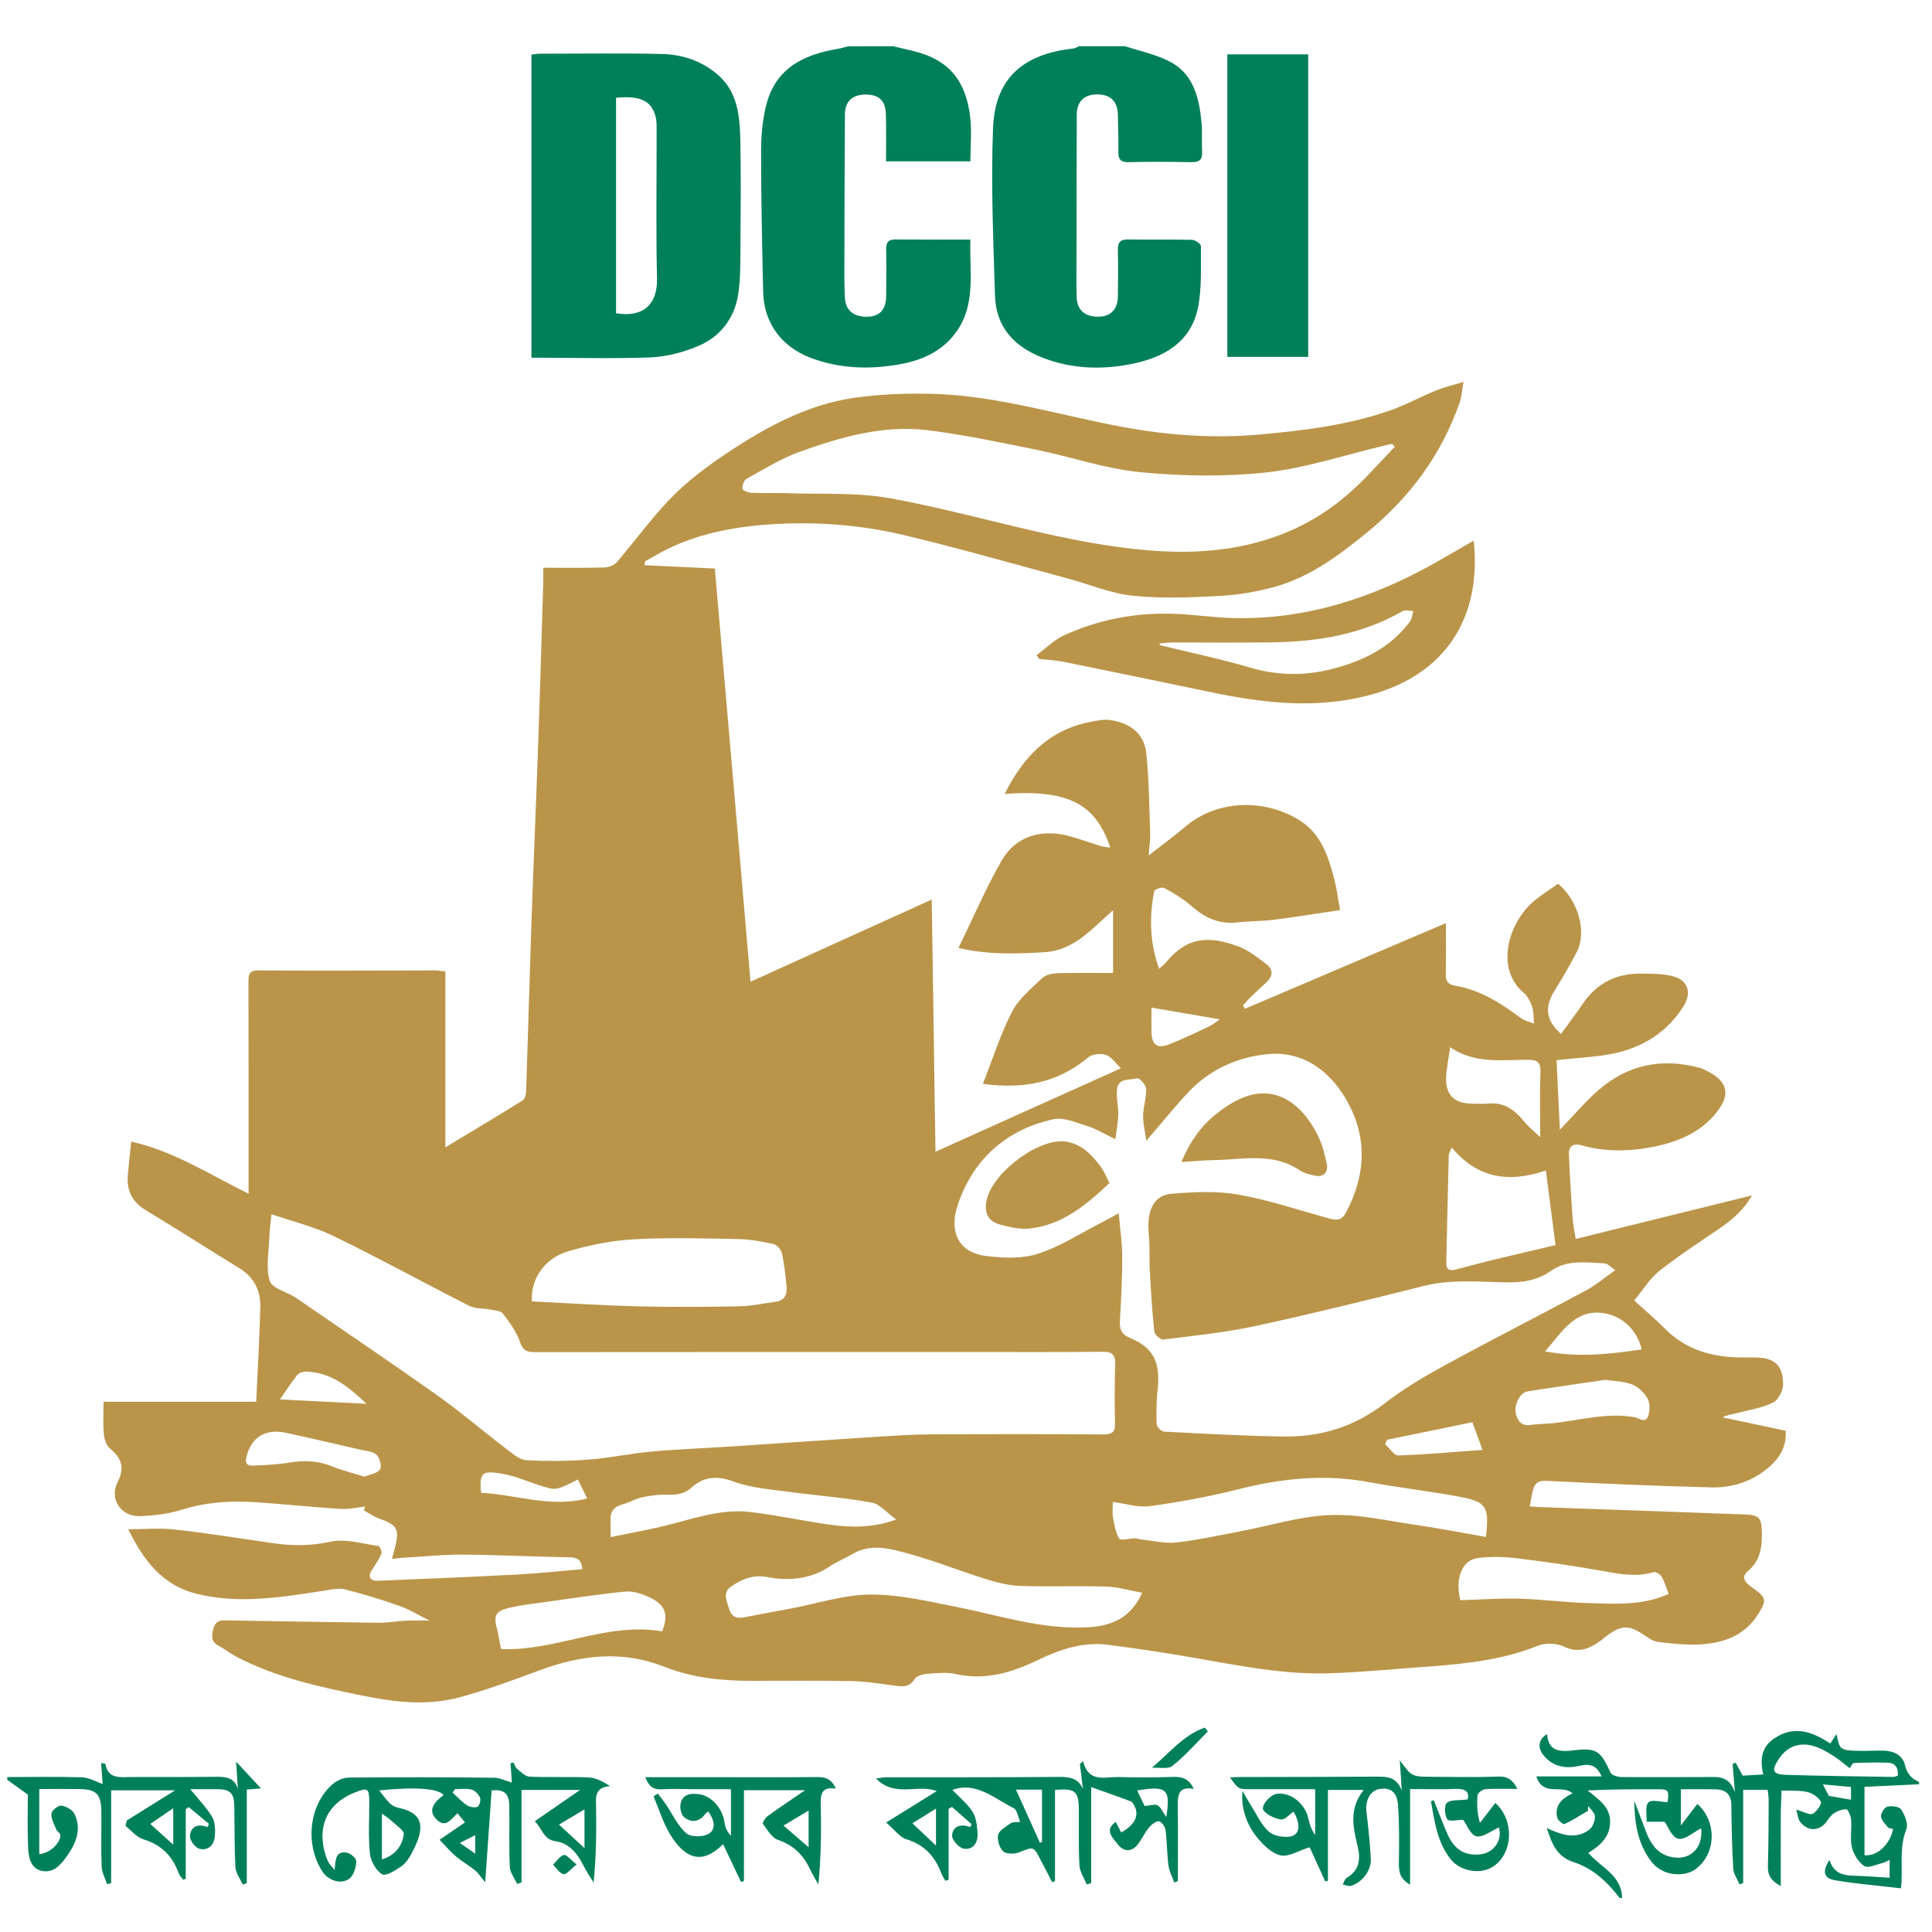 <?xml version="1.0" encoding="utf-8"?>
<!-- Generator: Adobe Illustrator 28.0.0, SVG Export Plug-In . SVG Version: 6.00 Build 0)  -->
<svg version="1.1" id="Layer_1" xmlns="http://www.w3.org/2000/svg" xmlns:xlink="http://www.w3.org/1999/xlink" x="0px" y="0px"
	 viewBox="0 0 150 150" style="enable-background:new 0 0 150 150;" xml:space="preserve">
<style type="text/css">
	.st0{fill-rule:evenodd;clip-rule:evenodd;fill:#008059;}
	.st1{fill-rule:evenodd;clip-rule:evenodd;fill:#BA9549;}
</style>
<g>
	<path class="st0" d="M149,138.53c-1.39,0.07-2.78,0.13-4.24,0.2c0,1.78,0,3.55,0,5.31c0.97,0.09,1.96-0.79,2.22-2.04
		c-0.13-0.04-0.32-0.03-0.39-0.12c-0.22-0.26-0.52-0.55-0.55-0.85c-0.02-0.25,0.27-0.71,0.49-0.76c0.34-0.08,0.93-0.01,1.08,0.22
		c0.28,0.43,0.56,1.12,0.4,1.52c-0.59,1.49-0.25,3.02-0.41,4.51c-0.01,0.09-0.04,0.18-0.02,0.09c-1.73-0.21-3.44-0.34-5.12-0.63
		c-0.89-0.16-0.99-0.69-0.42-1.58c0.39,1.31,1.44,1.21,2.44,1.25c0.73,0.03,1.47,0.09,2.23,0.14c0-0.34,0-0.83,0-1.39
		c-0.2,0.09-0.38,0.21-0.57,0.25c-0.47,0.11-1.1,0.42-1.4,0.23c-0.45-0.3-0.83-0.91-0.96-1.45c-0.16-0.68,0-1.43-0.06-2.14
		c-0.02-0.3-0.25-0.82-0.38-0.82c-0.35,0-0.75,0.16-1.04,0.38c-0.31,0.24-0.48,0.67-0.79,0.9c-0.62,0.46-1.25,0.28-1.72-0.26
		c-0.2-0.24-0.22-0.64-0.33-0.99c0.59,0.17,1.04,0.44,1.28,0.32c0.31-0.16,0.72-0.78,0.63-0.94c-0.19-0.35-0.66-0.66-1.06-0.75
		c-0.64-0.14-1.33-0.09-1.99-0.11c-0.02,0.64-0.06,1.28-0.06,1.92c-0.01,1.8,0,3.59,0,5.49c-0.71-0.37-1.02-0.8-1-1.51
		c0.05-1.71,0.05-3.42,0.06-5.14c0-0.27-0.05-0.54-0.08-0.82c-0.67,0-1.24,0-1.9,0c0,2.45,0,4.84,0,7.24
		c-0.09,0.03-0.19,0.07-0.28,0.1c-0.17-0.41-0.47-0.8-0.49-1.22c-0.1-1.65-0.13-3.3-0.15-4.94c-0.01-0.89-0.49-1.21-1.29-1.22
		c-0.84-0.01-1.68,0-2.63,0c0,0.9,0,1.76,0,2.81c0.48-0.63,0.88-1.15,1.28-1.67c1.48,1.26,1.56,3.88-0.21,5.11
		c-0.74,0.51-2.44,0.6-3.4-0.69c-1.03-1.37-1.27-2.97-1.28-4.66c0.31,0.83,0.62,1.65,0.94,2.48c0.33,0.83,0.8,1.54,1.71,1.82
		c1.56,0.47,2.71-0.55,2.54-2.17c-0.59,0.29-1.26,0.92-1.78,0.81c-0.49-0.1-0.81-0.98-1.06-1.32c-0.52,0-0.96,0-1.4,0
		c0.03-0.52-0.13-1.22,0.14-1.5c0.24-0.25,0.96-0.03,1.5-0.02c0.1-1.01,0.1-1.01-1.1-1c-1.68,0-3.36,0-5.12,0.09
		c0.8,0.68,1.75,1.22,1.75,2.42c0,1.18-0.75,1.84-1.69,2.43c0.96,1.13,2.6,1.73,2.62,3.5c-0.06,0-0.13,0-0.19,0
		c-0.94-1.23-2.08-2.3-3.54-2.77c-1.34-0.43-1.71-1.41-2.12-2.66c1.18,0.55,2.28,0.91,3.32,0.11c0.26-0.2,0.43-0.67,0.42-1.02
		c0-0.27-0.33-0.53-0.52-0.8c-0.01,0.12-0.02,0.24-0.02,0.37c-0.6,0.35-1.19,0.74-1.83,1.03c-0.1,0.04-0.51-0.29-0.56-0.5
		c-0.22-0.95,0.37-1.49,1.19-1.89c-0.83-0.73-2.28,0.31-2.81-1.31c1.68,0,3.31,0,5.07,0c-0.5-1.15-1.25-0.91-1.92-0.78
		c-1.03,0.19-1.92-0.04-2.59-0.86c-0.51-0.61-0.37-1.29,0.28-1.64c0.07,1.05,0.63,1.43,1.9,1.27c1.92-0.23,2.22-0.04,3.02,1.71
		c0.09,0.21,0.55,0.34,0.84,0.35c2.22,0.02,4.43,0,6.65,0c0.83,0,1.72-0.14,2.17,1.19c-0.08-0.95-0.13-1.58-0.18-2.21
		c0.08-0.03,0.16-0.06,0.24-0.09c0.17,0.32,0.34,0.64,0.54,1c0.51-0.03,1.05-0.06,1.6-0.09c-0.31-1.33-0.05-2.18,0.84-2.79
		c1.53-1.04,2.94-0.56,4.36,0.39c0.16-0.25,0.32-0.49,0.48-0.73c0.12,0.39,0.14,0.87,0.38,1.06c0.27,0.22,0.75,0.21,1.14,0.23
		c0.72,0.03,1.44-0.03,2.15-0.01c0.78,0.02,1.47,0.35,1.65,1.12c0.16,0.68,0.51,1.05,1.09,1.31C149,138.41,149,138.47,149,138.53z
		 M143.61,137.28c-0.43-0.33-0.79-0.64-1.17-0.89c-0.39-0.25-0.79-0.5-1.22-0.68c-1.28-0.55-2.4-0.23-3.11,0.85
		c-0.6,0.91-0.49,1.21,0.58,1.24c2.77,0.08,5.54,0.12,8.31,0.16c0.11,0,0.22-0.06,0.35-0.1c0.05-0.65-0.24-1-0.83-1.01
		c-0.86-0.02-1.73-0.01-2.59,0.03C143.83,136.88,143.73,137.12,143.61,137.28z M143.71,138.74c-0.74-0.07-1.4-0.13-2.18-0.2
		c0.23,0.44,0.39,0.76,0.46,0.89c0.67,0.12,1.18,0.2,1.72,0.3C143.71,139.46,143.71,139.14,143.71,138.74z"/>
	<path class="st0" d="M101.57,4.22c0,7.86,0,15.63,0,23.49c-2.08,0-4.15,0-6.28,0c0-7.8,0-15.61,0-23.49
		C97.35,4.22,99.42,4.22,101.57,4.22z"/>
	<path class="st0" d="M113.94,139.71c0.14-0.45,0-0.85-0.89-0.82c-1.15,0.05-2.31,0.01-3.57,0.01c0,2.46,0,4.87,0,7.42
		c-0.82-0.45-0.88-1.03-0.87-1.72c0.02-1.49,0.04-2.98-0.07-4.47c-0.08-1.02-0.61-1.38-1.45-1.23c-0.7,0.12-1.1,0.88-1,1.74
		c0.14,1.23,0.28,2.46,0.34,3.7c0.04,0.91-0.71,1.85-1.56,2.08c-0.18,0.05-0.41-0.07-0.62-0.11c0.1-0.17,0.15-0.42,0.3-0.51
		c1.01-0.59,1.1-1.46,0.85-2.49c-0.35-1.44-0.68-2.9,0.48-4.34c-1.04,0-1.85,0-2.78,0c0,2.36,0,4.7,0,7.05
		c-0.07,0.02-0.14,0.03-0.21,0.05c-0.44-0.96-0.87-1.91-1.21-2.65c-0.85,0.26-1.62,0.77-2.25,0.63c-0.69-0.15-1.36-0.81-1.84-1.41
		c-0.87-1.06-1.26-2.42-1.12-3.59c0.31,0.53,0.48,0.85,0.68,1.16c0.42,0.67,0.76,1.44,1.33,1.97c0.36,0.34,1.08,0.48,1.61,0.42
		c0.83-0.09,0.94-0.92,0.34-1.95c-0.32,0.22-0.67,0.65-0.96,0.61c-0.48-0.06-1.05-0.32-1.36-0.69c-0.28-0.32,0.48-1.22,1.02-1.3
		c1.08-0.15,2.22,0.77,2.46,1.96c0.09,0.43,0.24,0.85,0.52,1.24c0-1.16,0-2.32,0-3.56c-1.72,0-3.4,0-5.08,0
		c-0.88,0-0.88,0-1.53-0.91c0.26-0.01,0.45-0.03,0.65-0.03c3.56-0.01,7.12-0.01,10.68-0.03c0.79,0,1.58-0.04,2,1.08
		c-0.05-0.87-0.09-1.51-0.15-2.35c0.93,1.27,0.93,1.27,2.49,1.28c1.72,0.01,3.44,0.05,5.15-0.02c0.74-0.03,1.13,0.26,1.49,0.96
		c-0.89,0-1.69-0.03-2.48,0.02c-0.22,0.02-0.59,0.28-0.61,0.46c-0.07,0.69-0.03,1.4,0.18,2.16c0.4-0.52,0.8-1.03,1.2-1.55
		c1.58,1.42,1.34,4.17-0.37,5.05c-0.99,0.51-2.41,0.19-3.11-0.69c-1.04-1.33-1.24-2.92-1.52-4.49c0.07-0.03,0.14-0.06,0.22-0.08
		c0.36,0.89,0.69,1.79,1.08,2.67c0.54,1.2,1.39,1.68,2.59,1.52c1.04-0.13,1.68-1.16,1.38-2.08c-0.58,0.26-1.23,0.79-1.74,0.69
		c-0.45-0.09-0.75-0.91-1.03-1.28c-0.43,0-1.1,0.16-1.23-0.04c-0.21-0.32-0.26-1.07-0.04-1.27
		C112.62,139.71,113.24,139.8,113.94,139.71z"/>
	<path class="st0" d="M89.43,137.25c1.36-1.14,2.46-2.55,4.11-3.12c0.08,0.1,0.16,0.19,0.24,0.29c-0.9,0.91-1.75,1.88-2.75,2.68
		C90.69,137.38,89.98,137.21,89.43,137.25z"/>
	<g>
		<path class="st0" d="M69.35,3.59c0.53,0.13,1.07,0.25,1.6,0.38c2.87,0.72,4.03,2.41,4.37,5.07c0.14,1.13,0.02,2.29,0.02,3.49
			c-2.16,0-4.24,0-6.55,0c0-1.23,0.02-2.43-0.01-3.63c-0.02-1.07-0.52-1.55-1.53-1.56c-1.05-0.01-1.65,0.51-1.65,1.56
			c-0.03,3.71-0.03,7.43-0.04,11.14c0,1.03-0.02,2.06,0.04,3.09c0.06,1,0.71,1.5,1.78,1.46c0.92-0.03,1.41-0.56,1.42-1.59
			c0.01-1.22,0.03-2.44,0-3.65c-0.01-0.57,0.21-0.77,0.77-0.76c1.87,0.02,3.75,0.01,5.77,0.01c-0.09,2.6,0.52,5.24-1.34,7.49
			c-1.09,1.31-2.59,1.92-4.18,2.2c-2.31,0.41-4.62,0.34-6.86-0.5c-2.27-0.85-3.66-2.71-3.71-5.14c-0.08-3.65-0.16-7.3-0.16-10.95
			c0-1.14,0.11-2.31,0.37-3.42c0.68-2.9,2.81-4.03,5.6-4.49c0.26-0.04,0.5-0.12,0.76-0.19C66.98,3.59,68.16,3.59,69.35,3.59z"/>
		<path class="st0" d="M87.34,3.59c1.1,0.35,2.24,0.6,3.28,1.09c2.04,0.95,2.48,2.87,2.67,4.87c0.07,0.74,0,1.5,0.04,2.25
			c0.03,0.63-0.24,0.8-0.84,0.79c-1.62-0.03-3.25-0.04-4.87,0c-0.65,0.02-0.8-0.26-0.79-0.83c0.01-0.96-0.01-1.92-0.04-2.89
			c-0.04-1.05-0.61-1.56-1.67-1.54c-0.96,0.02-1.52,0.57-1.52,1.59c-0.02,3.72-0.01,7.43-0.02,11.15c0,1-0.02,2,0.01,3
			c0.03,1.01,0.66,1.54,1.71,1.52c0.92-0.02,1.47-0.57,1.49-1.53c0.02-1.22,0.03-2.44,0-3.65c-0.01-0.6,0.19-0.83,0.81-0.82
			c1.65,0.03,3.31-0.01,4.96,0.03c0.24,0.01,0.68,0.32,0.68,0.48c-0.02,1.58,0.08,3.2-0.22,4.74c-0.55,2.77-2.71,3.94-5.23,4.43
			c-2.27,0.45-4.56,0.37-6.77-0.47c-2.26-0.86-3.7-2.39-3.77-4.86c-0.13-4.33-0.32-8.67-0.15-12.99c0.14-3.6,2.03-5.72,6.21-6.18
			c0.16-0.02,0.32-0.12,0.48-0.18C84.97,3.59,86.15,3.59,87.34,3.59z"/>
		<path class="st0" d="M0.57,137.97c1.93,0,3.86-0.04,5.79,0.02c0.57,0.02,1.13,0.36,1.61,0.52c-0.03-0.35-0.07-0.97-0.12-1.63
			c0.17,0.04,0.33,0.04,0.33,0.07c0.21,1.17,1.1,1.03,1.93,1.02c2.19-0.01,4.37,0.01,6.56-0.02c0.8-0.01,1.53,0.01,1.8,0.96
			c-0.04-0.68-0.09-1.35-0.14-2.14c0.72,0.77,1.28,1.38,1.93,2.08c-0.43,0.03-0.72,0.06-1.1,0.09c0,2.42,0,4.84,0,7.26
			c-0.1,0.04-0.2,0.08-0.31,0.12c-0.2-0.45-0.55-0.89-0.57-1.34c-0.09-1.59-0.06-3.18-0.09-4.77c-0.02-1.01-0.33-1.3-1.36-1.3
			c-0.74,0-1.48,0-2.06,0c0.56,0.69,1.22,1.37,1.7,2.15c0.24,0.4,0.25,1,0.21,1.5c-0.05,0.68-0.51,1.15-1.19,0.98
			c-0.32-0.08-0.76-0.65-0.74-0.97c0.04-0.74,0.59-1.02,1.37-0.71c0.03-0.09,0.07-0.17,0.1-0.26c-0.52-0.43-1.05-0.87-1.57-1.3
			c-0.08,0.06-0.15,0.11-0.23,0.17c0,1.8,0,3.59,0,5.39c-0.06,0.03-0.13,0.06-0.19,0.09c-0.12-0.17-0.29-0.32-0.36-0.51
			c-0.48-1.35-1.35-2.22-2.75-2.64c-0.52-0.16-0.92-0.68-1.38-1.04c0.04-0.14,0.07-0.28,0.11-0.42c1.2-0.75,2.39-1.5,3.75-2.34
			c-1.73,0-3.29,0-4.97,0c0,2.4,0,4.81,0,7.21c-0.11,0.02-0.21,0.05-0.32,0.07c-0.15-0.45-0.4-0.91-0.42-1.37
			c-0.05-1.4-0.01-2.81-0.02-4.22c-0.01-1.41-0.39-1.78-1.77-1.79c-0.99-0.01-1.99,0-3.05,0c0,1.72,0,3.38,0,5.05
			c0.77-0.04,1.64-0.82,1.64-1.48c0-0.14-0.26-0.27-0.32-0.43c-0.16-0.4-0.41-0.83-0.38-1.22c0.02-0.25,0.51-0.65,0.76-0.63
			c0.36,0.03,0.86,0.31,1.02,0.62c0.56,1.11,0.18,2.2-0.46,3.13c-0.48,0.69-1.07,1.54-2.08,1.31c-0.9-0.21-1.02-1.12-1.05-1.89
			c-0.06-1.43-0.02-2.86-0.02-4.03c-0.68-0.49-1.14-0.82-1.6-1.15C0.57,138.09,0.57,138.03,0.57,137.97z M13.45,143.22
			c0-0.92,0-1.75,0-2.83c-0.69,0.47-1.23,0.84-1.78,1.22C12.26,142.14,12.82,142.65,13.45,143.22z"/>
		<path class="st1" d="M34.58,75.42c0,4.52,0,8.95,0,13.66c2.16-1.3,4.1-2.46,6.02-3.66c0.17-0.11,0.24-0.48,0.25-0.74
			c0.14-4.24,0.26-8.48,0.4-12.72c0.17-4.99,0.39-9.97,0.56-14.96c0.14-3.96,0.25-7.92,0.37-11.88c0.01-0.31,0-0.61,0-1.04
			c1.63,0,3.18,0.02,4.72-0.02c0.33-0.01,0.76-0.15,0.96-0.38c1.54-1.78,2.91-3.74,4.59-5.37c1.47-1.43,3.2-2.64,4.94-3.75
			c2.74-1.74,5.66-3.2,8.9-3.67c2.04-0.29,4.13-0.37,6.19-0.31c5.05,0.15,9.87,1.69,14.8,2.59c3.46,0.63,6.96,0.88,10.47,0.57
			c3.43-0.31,6.86-0.72,10.14-1.86c1.24-0.43,2.41-1.08,3.64-1.58c0.59-0.24,1.21-0.38,2.1-0.65c-0.13,0.72-0.16,1.2-0.31,1.63
			c-1.42,4.03-3.85,7.33-7.15,10.03c-2.2,1.8-4.46,3.5-7.24,4.26c-1.39,0.38-2.85,0.63-4.29,0.7c-2.23,0.12-4.49,0.21-6.71-0.02
			c-1.72-0.18-3.39-0.9-5.08-1.35c-4.26-1.14-8.49-2.37-12.78-3.38c-3.36-0.79-6.82-1.04-10.27-0.81c-3.2,0.22-6.31,0.85-9.12,2.54
			c-0.19,0.11-0.38,0.2-0.57,0.31c-0.04,0.02-0.03,0.11-0.08,0.32c1.78,0.08,3.54,0.17,5.47,0.26c0.92,10.59,1.84,21.24,2.77,32.08
			c4.81-2.18,9.38-4.25,14.07-6.38c0.1,6.59,0.19,13.04,0.29,19.58c4.84-2.18,9.54-4.3,14.4-6.48c-0.41-0.38-0.72-0.88-1.15-1.03
			c-0.4-0.14-1.08-0.08-1.39,0.18c-2.32,1.95-4.96,2.49-8.18,2.06c0.78-1.97,1.37-3.87,2.27-5.61c0.52-1.01,1.5-1.8,2.35-2.61
			c0.27-0.26,0.79-0.36,1.2-0.37c1.39-0.04,2.78-0.02,4.29-0.02c0-1.47,0-3.04,0-4.87c-1.65,1.43-3,3.12-5.35,3.26
			c-2.15,0.12-4.27,0.22-6.66-0.33c1.16-2.36,2.13-4.65,3.36-6.79c1.11-1.93,3.16-2.51,5.42-1.85c0.77,0.22,1.52,0.49,2.28,0.73
			c0.22,0.07,0.45,0.07,0.73,0.12c-1.12-3.42-3.31-4.53-8.2-4.17c1.43-2.84,3.39-4.95,6.61-5.58c0.51-0.1,1.06-0.23,1.56-0.16
			c1.52,0.21,2.67,1.01,2.83,2.61c0.21,2.06,0.23,4.14,0.3,6.22c0.02,0.45-0.06,0.91-0.12,1.69c1.1-0.86,2.01-1.53,2.86-2.25
			c2.59-2.18,6.34-2.13,8.97-0.41c1.6,1.05,2.14,2.81,2.6,4.56c0.18,0.71,0.27,1.44,0.43,2.34c-1.75,0.26-3.44,0.53-5.14,0.75
			c-0.95,0.12-1.93,0.1-2.88,0.21c-1.41,0.16-2.52-0.4-3.55-1.3c-0.62-0.55-1.35-0.98-2.08-1.38c-0.17-0.09-0.74,0.1-0.77,0.24
			c-0.41,2.01-0.35,4,0.37,6.03c0.21-0.19,0.39-0.31,0.52-0.47c1.65-2.02,3.33-2.12,5.66-1.25c0.78,0.29,1.48,0.86,2.16,1.37
			c0.55,0.42,0.49,0.95-0.02,1.42c-0.39,0.36-0.78,0.72-1.16,1.09c-0.23,0.22-0.43,0.46-0.65,0.69c0.05,0.09,0.11,0.17,0.16,0.26
			c5.1-2.17,10.19-4.34,15.6-6.65c0,1.49,0.01,2.73-0.01,3.97c-0.01,0.55,0.16,0.79,0.78,0.9c1.91,0.33,3.5,1.34,5.03,2.49
			c0.29,0.22,0.69,0.3,1.04,0.44c-0.04-0.43-0.01-0.89-0.14-1.29c-0.13-0.4-0.35-0.84-0.66-1.1c-2.29-1.93-1.15-5.61,0.95-7.25
			c0.56-0.44,1.15-0.82,1.72-1.22c1.6,1.35,2.24,3.77,1.45,5.3c-0.54,1.04-1.13,2.05-1.75,3.05c-0.77,1.25-0.64,2.29,0.53,3.31
			c0.56-0.78,1.15-1.54,1.68-2.33c1.1-1.64,2.65-2.38,4.59-2.35c0.8,0.01,1.63,0,2.4,0.2c1.17,0.3,1.51,1.27,0.84,2.33
			c-1.19,1.9-2.98,3.09-5.11,3.6c-1.49,0.36-3.06,0.39-4.75,0.59c0.08,1.58,0.16,3.33,0.26,5.4c1.1-1.14,1.98-2.19,2.99-3.07
			c2.29-1.99,4.95-2.53,7.88-1.73c0.15,0.04,0.29,0.11,0.43,0.18c1.74,0.82,2.01,1.87,0.82,3.33c-1.26,1.55-3.01,2.25-4.88,2.62
			c-1.86,0.37-3.75,0.4-5.61-0.13c-0.57-0.16-0.95,0.09-0.93,0.67c0.06,1.64,0.17,3.28,0.28,4.92c0.04,0.57,0.16,1.13,0.25,1.69
			c4.6-1.14,9.07-2.24,13.68-3.38c-0.68,1.2-1.61,1.95-2.62,2.64c-1.56,1.06-3.14,2.09-4.61,3.26c-0.71,0.57-1.21,1.41-1.91,2.26
			c0.8,0.73,1.64,1.44,2.42,2.22c1.65,1.65,3.69,2.19,5.94,2.2c0.34,0,0.69,0,1.03,0c1.49,0.02,2.16,0.59,2.17,2.08
			c0,0.48-0.36,1.21-0.76,1.41c-0.83,0.42-1.8,0.57-2.72,0.81c-0.4,0.1-0.82,0.14-1.23,0.35c1.62,0.34,3.24,0.69,4.91,1.04
			c0.09,1.35-0.58,2.26-1.49,2.99c-1.22,0.98-2.7,1.44-4.22,1.41c-4.3-0.1-8.59-0.3-12.88-0.51c-0.59-0.03-0.88,0.17-1.02,0.68
			c-0.11,0.41-0.17,0.84-0.26,1.31c0.31,0.02,0.56,0.04,0.8,0.05c5.29,0.19,10.58,0.37,15.87,0.57c1.15,0.04,1.33,0.26,1.35,1.4
			c0.02,1.14-0.11,2.18-1.09,3.01c-0.66,0.56-0.02,1.01,0.42,1.32c1.03,0.74,1.06,0.93,0.37,2.03c-1.01,1.6-2.57,2.19-4.32,2.32
			c-1.14,0.08-2.29-0.04-3.43-0.18c-0.42-0.05-0.83-0.37-1.21-0.62c-1-0.65-1.58-0.68-2.55-0.02c-0.31,0.21-0.58,0.46-0.89,0.67
			c-0.83,0.57-1.63,0.82-2.67,0.33c-0.56-0.27-1.43-0.3-2.01-0.07c-2.66,1.07-5.44,1.39-8.25,1.6c-2.61,0.19-5.21,0.44-7.82,0.54
			c-3.56,0.13-7.03-0.57-10.52-1.18c-2.25-0.4-4.52-0.73-6.79-1.03c-1.95-0.25-3.74,0.36-5.46,1.19c-2.02,0.97-4.08,1.6-6.37,1.08
			c-0.71-0.16-1.5-0.07-2.24-0.01c-0.34,0.03-0.81,0.17-0.96,0.41c-0.4,0.66-0.93,0.58-1.53,0.5c-1.11-0.14-2.21-0.33-3.32-0.35
			c-2.62-0.05-5.25-0.02-7.87-0.02c-2.31,0-4.57-0.25-6.75-1.11c-3.23-1.27-6.42-0.9-9.6,0.28c-2.05,0.76-4.12,1.53-6.22,2.1
			c-2.54,0.7-5.11,0.38-7.66-0.14c-3.34-0.68-6.66-1.41-9.71-3.01c-0.44-0.23-0.82-0.55-1.26-0.78c-0.6-0.3-0.71-0.65-0.53-1.34
			c0.2-0.77,0.65-0.7,1.18-0.69c3.9,0.06,7.8,0.13,11.7,0.18c0.68,0.01,1.35-0.13,2.03-0.16c0.58-0.03,1.16-0.01,1.89-0.01
			c-0.82-0.4-1.55-0.86-2.34-1.14c-1.39-0.49-2.8-0.92-4.22-1.28c-0.48-0.12-1.04,0.01-1.56,0.09c-3.34,0.51-6.69,1.09-10.04,0.23
			c-2.57-0.66-4.05-2.56-5.23-4.99c1.3,0,2.48-0.11,3.62,0.02c2.54,0.29,5.07,0.69,7.6,1.06c1.5,0.22,2.94,0.22,4.46-0.11
			c1.17-0.26,2.5,0.16,3.75,0.33c0.1,0.01,0.28,0.45,0.22,0.6c-0.19,0.45-0.47,0.86-0.74,1.27c-0.38,0.58-0.04,0.85,0.46,0.83
			c3.64-0.14,7.28-0.3,10.91-0.49c1.64-0.09,3.28-0.27,4.97-0.41c-0.05-0.58-0.25-0.9-0.93-0.92c-2.8-0.05-5.59-0.19-8.39-0.21
			c-1.49-0.01-2.98,0.15-4.47,0.23c-0.3,0.02-0.6,0.06-0.99,0.1c0.09-0.33,0.19-0.67,0.27-1.01c0.31-1.31,0.1-1.64-1.21-2.1
			c-0.44-0.15-0.83-0.43-1.24-0.65c0.03-0.1,0.06-0.2,0.09-0.3c-0.64,0.07-1.29,0.22-1.93,0.18c-2.2-0.14-4.39-0.38-6.58-0.52
			c-1.92-0.13-3.82-0.01-5.7,0.58c-1.04,0.33-2.17,0.46-3.27,0.5c-1.45,0.06-2.39-1.31-1.74-2.61c0.58-1.15,0.33-1.89-0.59-2.65
			c-0.28-0.23-0.43-0.72-0.47-1.11c-0.07-0.77-0.02-1.55-0.02-2.51c3.96,0,7.84,0,11.85,0c0.12-2.57,0.26-4.95,0.32-7.34
			c0.03-1.29-0.48-2.33-1.63-3.03c-2.43-1.49-4.82-3.03-7.26-4.5c-1.06-0.64-1.49-1.52-1.4-2.71c0.07-0.83,0.17-1.66,0.27-2.62
			c3.31,0.74,6.12,2.58,9.11,4.05c0-1.02,0-1.91,0-2.8c0-4.53,0-9.06-0.01-13.59c0-0.54-0.02-0.95,0.76-0.95
			c4.62,0.03,9.24,0.01,13.87,0C34.09,75.36,34.24,75.39,34.58,75.42z M21.08,94.27c-0.08,0.8-0.16,1.32-0.17,1.84
			c-0.04,1.12-0.28,2.31,0.03,3.33c0.17,0.57,1.28,0.85,1.96,1.27c0.11,0.06,0.21,0.14,0.31,0.21c3.6,2.48,7.23,4.92,10.79,7.45
			c1.84,1.31,3.56,2.79,5.36,4.16c0.46,0.35,0.99,0.81,1.51,0.84c1.61,0.09,3.24,0.07,4.85-0.05c1.63-0.12,3.24-0.48,4.87-0.62
			c2.07-0.19,4.16-0.26,6.23-0.4c3.69-0.24,7.38-0.5,11.06-0.74c1.49-0.09,2.99-0.19,4.48-0.2c4.42-0.02,8.85-0.02,13.27,0.01
			c0.68,0,0.96-0.14,0.94-0.87c-0.04-1.53-0.03-3.06,0.01-4.59c0.02-0.73-0.23-0.97-0.97-0.96c-3.4,0.04-6.81,0.02-10.21,0.02
			c-11.27,0-22.54,0-33.82,0.01c-0.62,0-0.97-0.08-1.21-0.79c-0.27-0.8-0.81-1.53-1.33-2.21c-0.17-0.22-0.64-0.24-0.98-0.31
			c-0.55-0.11-1.17-0.05-1.64-0.29c-3.49-1.77-6.93-3.67-10.45-5.38C24.46,95.26,22.77,94.85,21.08,94.27z M125.41,98.61
			c-0.44-0.3-0.61-0.51-0.79-0.52c-1.43-0.07-2.95-0.3-4.17,0.56c-1.11,0.78-2.23,0.93-3.5,0.91c-2.14-0.03-4.27-0.26-6.4,0.28
			c-4.34,1.09-8.68,2.16-13.06,3.11c-2.36,0.51-4.77,0.75-7.17,1.05c-0.21,0.03-0.67-0.37-0.7-0.61c-0.17-1.57-0.26-3.14-0.35-4.72
			c-0.05-0.95,0.02-1.92-0.08-2.86c-0.18-1.75,0.36-3,1.71-3.12c1.74-0.15,3.55-0.24,5.25,0.06c2.41,0.42,4.75,1.23,7.12,1.87
			c0.52,0.14,0.92,0.11,1.23-0.47c1.58-2.99,1.69-5.98-0.05-8.9c-1.3-2.19-3.33-3.61-5.87-3.42c-2.36,0.18-4.62,1.16-6.32,2.97
			c-1.07,1.14-2.05,2.37-3.26,3.77c-0.1-0.73-0.26-1.33-0.25-1.93c0.01-0.71,0.26-1.41,0.24-2.11c-0.01-0.3-0.54-0.86-0.7-0.81
			c-0.56,0.16-1.45-0.06-1.56,0.82c-0.08,0.64,0.1,1.3,0.09,1.96c-0.01,0.6-0.13,1.2-0.22,1.95c-0.9-0.43-1.51-0.82-2.17-1.02
			c-0.87-0.27-1.85-0.71-2.66-0.53c-3.66,0.82-6.2,3.08-7.41,6.64c-0.66,1.94-0.08,3.7,2.24,3.98c1.33,0.16,2.79,0.22,4.02-0.19
			c1.72-0.56,3.3-1.59,4.93-2.43c0.44-0.22,0.87-0.46,1.31-0.7c0.11,1.25,0.27,2.33,0.27,3.41c0,1.65-0.08,3.3-0.18,4.95
			c-0.04,0.68,0.14,1.05,0.81,1.33c1.73,0.72,2.35,1.8,2.12,3.96c-0.1,0.9-0.11,1.81-0.08,2.71c0.01,0.21,0.36,0.58,0.57,0.59
			c3.11,0.16,6.22,0.34,9.34,0.38c2.86,0.04,5.46-0.77,7.78-2.56c1.49-1.15,3.13-2.12,4.78-3.02c3.61-1.97,7.28-3.83,10.9-5.78
			C123.93,99.76,124.59,99.19,125.41,98.61z M108.29,34.69c-0.06-0.07-0.11-0.13-0.17-0.2c-0.08,0-0.16-0.01-0.24,0
			c-0.18,0.04-0.35,0.1-0.53,0.14c-3.01,0.71-6,1.72-9.05,2.05c-3.22,0.35-6.54,0.29-9.77-0.02c-2.7-0.26-5.33-1.18-8-1.73
			c-2.83-0.57-5.67-1.18-8.53-1.53c-3.45-0.42-6.75,0.54-9.95,1.69c-1.43,0.52-2.75,1.35-4.1,2.09c-0.2,0.11-0.32,0.52-0.3,0.77
			c0.01,0.13,0.43,0.3,0.68,0.31c0.9,0.04,1.81,0,2.71,0.03c2.7,0.1,5.46-0.08,8.1,0.4c6.35,1.16,12.52,3.23,18.97,3.94
			c2.66,0.29,5.33,0.32,7.99-0.18c3.2-0.6,6.06-1.92,8.51-4.04C105.92,37.29,107.07,35.95,108.29,34.69z M41.3,101.04
			c2.69,0.13,5.39,0.31,8.1,0.38c2.68,0.07,5.37,0.05,8.05,0c0.92-0.02,1.84-0.23,2.76-0.35c0.78-0.1,0.92-0.63,0.85-1.28
			c-0.09-0.83-0.17-1.67-0.35-2.48c-0.06-0.28-0.39-0.66-0.65-0.72c-0.9-0.2-1.82-0.37-2.74-0.39c-2.71-0.05-5.44-0.13-8.14,0.02
			c-1.71,0.1-3.43,0.45-5.07,0.93C42.27,97.68,41.17,99.35,41.3,101.04z M88.68,123.66c-0.98-0.18-1.9-0.45-2.82-0.48
			c-2.22-0.07-4.44,0.03-6.65-0.05c-0.9-0.03-1.82-0.27-2.69-0.54c-1.96-0.61-3.88-1.38-5.86-1.93c-1.46-0.4-2.99-0.88-4.49,0
			c-0.56,0.33-1.17,0.57-1.71,0.93c-1.52,1.02-3.18,1.18-4.91,0.85c-1.07-0.2-1.97,0.16-2.8,0.75c-0.68,0.48-0.31,1.12-0.15,1.69
			c0.15,0.55,0.5,0.82,1.11,0.7c1.24-0.24,2.48-0.47,3.72-0.7c2.06-0.39,4.11-1.07,6.17-1.08c2.25-0.01,4.52,0.54,6.75,0.98
			c3.35,0.67,6.64,1.76,10.12,1.56C86.29,126.24,87.8,125.63,88.68,123.66z M115.37,119.33c0.26-2.32,0.06-2.71-1.94-3.1
			c-2.35-0.45-4.75-0.71-7.1-1.15c-3.45-0.65-6.81-0.31-10.19,0.55c-2.26,0.57-4.57,0.99-6.87,1.31c-0.9,0.12-1.86-0.2-2.87-0.33
			c0,0.46-0.05,0.84,0.01,1.2c0.11,0.57,0.2,1.18,0.49,1.66c0.11,0.17,0.78-0.03,1.2-0.04c0.18,0,0.36,0.09,0.54,0.1
			c0.89,0.09,1.79,0.32,2.66,0.23c1.65-0.18,3.27-0.54,4.9-0.85c2.36-0.44,4.7-1.19,7.06-1.28c2.24-0.09,4.52,0.46,6.77,0.78
			C111.81,118.67,113.56,119.01,115.37,119.33z M112.71,89.09c-0.12,0.31-0.23,0.47-0.23,0.63c-0.07,2.78-0.13,5.55-0.19,8.33
			c-0.01,0.55,0.29,0.63,0.73,0.52c0.89-0.23,1.78-0.48,2.68-0.7c1.66-0.4,3.33-0.79,5.07-1.2c-0.26-1.97-0.5-3.86-0.75-5.79
			C117.06,91.88,114.68,91.45,112.71,89.09z M69.59,117.98c-0.76-0.55-1.29-1.21-1.91-1.32c-2.06-0.38-4.16-0.53-6.24-0.81
			c-1.49-0.21-3.05-0.3-4.44-0.81c-1.32-0.48-2.34-0.43-3.35,0.49c-0.55,0.5-1.2,0.53-1.9,0.52c-0.64-0.02-1.3,0.07-1.93,0.21
			c-0.5,0.11-0.96,0.4-1.46,0.53c-0.67,0.17-0.99,0.55-0.96,1.24c0.02,0.39,0,0.79,0,1.31c1.39-0.28,2.63-0.51,3.85-0.79
			c2.31-0.53,4.57-1.44,6.99-1.16c2.11,0.25,4.19,0.71,6.29,1C66.12,118.6,67.72,118.63,69.59,117.98z M113.38,124.24
			c1.59-0.05,3.09-0.16,4.58-0.12c1.77,0.05,3.53,0.29,5.3,0.34c2.09,0.06,4.22,0.23,6.3-0.71c-0.18-0.45-0.31-0.92-0.55-1.34
			c-0.1-0.18-0.46-0.4-0.62-0.35c-1.26,0.38-2.48,0.18-3.74-0.05c-2.26-0.41-4.54-0.74-6.82-1.02c-1.01-0.12-2.06-0.16-3.07-0.03
			C113.49,121.11,112.96,122.58,113.38,124.24z M51.41,126.66c0.5-1.27,0.27-2.04-0.9-2.6c-0.59-0.29-1.31-0.55-1.94-0.49
			c-2.05,0.19-4.09,0.52-6.14,0.8c-1,0.14-2.02,0.24-3,0.49c-0.98,0.25-1.11,0.62-0.85,1.57c0.13,0.5,0.2,1.02,0.32,1.6
			C43.14,128.22,47.12,125.91,51.41,126.66z M119.58,88.29c0-1.89-0.04-3.47,0.02-5.06c0.03-0.77-0.27-0.95-0.98-0.95
			c-2.02,0-4.09,0.34-6.03-0.97c-0.12,0.86-0.27,1.56-0.31,2.26c-0.08,1.43,0.61,2.11,2.05,2.12c0.41,0,0.81,0.03,1.22-0.01
			c1.22-0.12,2.05,0.49,2.77,1.38C118.63,87.45,119.03,87.76,119.58,88.29z M124.64,107.13c-2.03,0.3-4.05,0.58-6.06,0.9
			c-0.57,0.09-1.05,1.06-0.89,1.73c0.14,0.6,0.46,0.98,1.18,0.87c0.55-0.09,1.12-0.07,1.67-0.13c2.12-0.22,4.2-0.85,6.37-0.47
			c0.33,0.06,0.9,0.56,1.08-0.17c0.1-0.4,0.12-0.94-0.07-1.27c-0.26-0.45-0.7-0.9-1.17-1.09
			C126.09,107.24,125.35,107.24,124.64,107.13z M28.3,114.65c0.43-0.18,0.99-0.25,1.2-0.56c0.16-0.23-0.01-0.9-0.26-1.14
			c-0.28-0.27-0.8-0.29-1.23-0.39c-1.94-0.45-3.88-0.9-5.82-1.32c-1.48-0.32-2.57,0.27-2.99,1.64c-0.12,0.4-0.29,0.94,0.45,0.91
			c0.93-0.04,1.87-0.08,2.78-0.23c1.19-0.2,2.32-0.16,3.45,0.33C26.64,114.19,27.45,114.38,28.3,114.65z M119.96,104.92
			c2.66,0.5,5.07,0.2,7.5-0.15c-0.33-1.5-1.58-2.72-3.21-2.85C122.18,101.77,121.25,103.46,119.96,104.92z M107.69,111.78
			c-0.05,0.12-0.1,0.23-0.15,0.35c0.34,0.3,0.7,0.88,1.03,0.87c2.11-0.07,4.23-0.26,6.53-0.43c-0.33-0.91-0.55-1.53-0.78-2.15
			C112.05,110.89,109.87,111.34,107.69,111.78z M37.35,115.9c2.7,0.13,5.36,1.18,8.24,0.44c-0.26-0.52-0.49-0.99-0.72-1.47
			c-1.71,0.86-1.71,0.86-2.95,0.46c-0.96-0.31-1.91-0.73-2.89-0.9C37.53,114.18,37.18,114.22,37.35,115.9z M21.73,108.65
			c2.3,0.12,4.52,0.23,6.73,0.34c-1.35-1.27-2.74-2.46-4.73-2.5c-0.22,0-0.52,0.1-0.65,0.26C22.62,107.34,22.2,107.98,21.73,108.65z
			 M89.4,78.23c0,0.66-0.01,1.27,0,1.89c0.02,0.99,0.43,1.33,1.35,0.97c1.06-0.41,2.09-0.91,3.12-1.4c0.31-0.14,0.57-0.37,0.84-0.55
			C92.94,78.84,91.26,78.55,89.4,78.23z"/>
		<path class="st0" d="M41.26,27.77c0-7.91,0-15.68,0-23.53c0.24-0.03,0.48-0.07,0.71-0.07c3.12,0,6.25-0.05,9.37,0.02
			c1.53,0.03,2.97,0.47,4.21,1.46c1.74,1.38,1.89,3.33,1.93,5.3c0.05,2.62,0.03,5.23,0.01,7.85c-0.01,1.34,0.02,2.69-0.17,4.01
			c-0.27,1.82-1.32,3.26-2.99,4c-1.18,0.52-2.53,0.88-3.81,0.94C47.46,27.86,44.41,27.77,41.26,27.77z M47.83,7.59
			c0,5.62,0,11.18,0,16.73c2.04,0.35,3.23-0.63,3.18-2.69c-0.09-3.9-0.02-7.8-0.03-11.7c0-0.31-0.01-0.63-0.09-0.92
			C50.56,7.82,49.69,7.41,47.83,7.59z"/>
		<path class="st1" d="M80.49,50.86c0.69-0.51,1.32-1.16,2.09-1.52c2.66-1.22,5.48-1.77,8.4-1.69c1.64,0.04,3.28,0.31,4.93,0.34
			c5.56,0.1,10.65-1.57,15.46-4.26c1.01-0.57,2.01-1.16,3.05-1.76c0.63,5.95-2.16,10.45-8.18,12.02c-4.1,1.07-8.17,0.6-12.23-0.25
			c-3.8-0.79-7.59-1.58-11.4-2.35c-0.63-0.13-1.29-0.16-1.94-0.23C80.61,51.07,80.55,50.96,80.49,50.86z M90.03,49.96
			c0.01,0.04,0.01,0.09,0.02,0.13c2.35,0.57,4.72,1.07,7.04,1.75c2.12,0.62,4.22,0.64,6.32,0.1c2.39-0.61,4.55-1.64,6.06-3.69
			c0.16-0.22,0.18-0.54,0.26-0.81c-0.28,0-0.61-0.12-0.82,0c-3.12,1.8-6.54,2.38-10.08,2.43c-2.59,0.04-5.18,0.01-7.77,0.01
			C90.72,49.88,90.38,49.93,90.03,49.96z"/>
		<path class="st0" d="M39.74,138.4c-0.02-0.38-0.06-0.94-0.1-1.51c0.08-0.02,0.15-0.03,0.23-0.05c0.09,0.17,0.14,0.38,0.28,0.49
			c0.3,0.24,0.64,0.6,0.97,0.61c1.53,0.07,3.06-0.01,4.59,0.06c0.54,0.02,1.08,0.31,1.66,0.67c-1.2,0.1-1.11,0.84-1.09,1.6
			c0.03,1.93,0.01,3.86-0.19,5.89c-0.24-0.39-0.51-0.78-0.72-1.19c-0.49-0.97-1.09-1.86-2.25-2.02c-0.93-0.13-1.01-0.97-1.6-1.55
			c1.18-0.81,2.29-1.58,3.52-2.43c-1.58,0-3.01,0-4.55,0c0,2.4,0,4.79,0,7.18c-0.11,0.04-0.23,0.08-0.34,0.12
			c-0.2-0.44-0.55-0.88-0.57-1.33c-0.07-1.59-0.01-3.18-0.04-4.78c-0.02-0.93-0.44-1.26-1.37-1.15c-0.16,2.31-0.32,4.63-0.5,7.13
			c-0.31-0.37-0.51-0.7-0.79-0.93c-0.46-0.38-1-0.68-1.46-1.06c-0.44-0.38-0.82-0.82-1.29-1.31c0.72-0.49,1.29-0.89,1.97-1.35
			c-0.21-0.26-0.39-0.47-0.58-0.71c-0.53,0.49-0.97,1.24-1.7,0.4c-0.5-0.58-0.29-1.13,0.62-1.81c-0.38-0.51-2.23-0.66-5-0.36
			c0.33,0.41,0.56,0.74,0.85,1.02c0.17,0.16,0.42,0.28,0.66,0.33c1.92,0.4,2.08,1.5,1.08,3.4c-0.21,0.41-0.47,0.85-0.83,1.11
			c-0.46,0.33-1.24,0.82-1.53,0.65c-0.48-0.29-0.89-1.03-0.95-1.61c-0.14-1.36-0.04-2.74-0.05-4.12c-0.01-0.94-0.15-1-1.05-0.65
			c-2.72,1.04-3,3.37-2.17,5.35c0.09,0.21,0.28,0.38,0.53,0.7c0.07-0.76,0.05-1.51,0.95-1.35c0.29,0.05,0.74,0.44,0.73,0.67
			c-0.01,0.44-0.17,1.01-0.47,1.29c-0.6,0.55-1.68,0.26-2.17-0.51c-1.43-2.25-0.93-5.3,0.82-6.78c0.33-0.28,0.83-0.5,1.25-0.5
			c3.72-0.04,7.43-0.03,11.15,0.01C38.74,137.99,39.23,138.25,39.74,138.4z M29.65,144.36c1.05-0.31,1.57-1.06,1.7-1.94
			c0.04-0.31-0.62-0.73-0.99-1.08c-0.19-0.18-0.42-0.32-0.71-0.53C29.65,142.03,29.65,143.16,29.65,144.36z M45.38,143.49
			c0-1,0-1.91,0-3.01c-0.73,0.44-1.33,0.8-1.98,1.18C44.1,142.31,44.69,142.86,45.38,143.49z M35.32,138.91
			c-0.06,0.09-0.12,0.18-0.18,0.27c0.36,0.33,0.7,0.7,1.1,0.97c0.22,0.15,0.6,0.22,0.83,0.13c0.15-0.06,0.28-0.52,0.2-0.71
			c-0.11-0.26-0.39-0.56-0.66-0.63C36.21,138.84,35.76,138.91,35.32,138.91z M35.7,143.09c0.46,0.31,0.8,0.55,1.2,0.83
			c0-0.52,0-0.92,0-1.44C36.49,142.69,36.15,142.86,35.7,143.09z"/>
		<path class="st0" d="M73.94,138.97c0.51,0.53,1.15,1.05,1.57,1.7c0.29,0.46,0.35,1.1,0.39,1.67c0.04,0.7-0.33,1.31-1.08,1.19
			c-0.36-0.06-0.92-0.68-0.9-1.02c0.05-0.73,0.67-0.93,1.4-0.66c0.04-0.07,0.08-0.15,0.12-0.22c-0.51-0.45-1.02-0.89-1.53-1.34
			c-0.09,0.05-0.18,0.1-0.26,0.15c0,1.84,0,3.67,0,5.51c-0.08,0.02-0.17,0.05-0.25,0.07c-0.1-0.18-0.23-0.35-0.3-0.54
			c-0.49-1.32-1.31-2.25-2.73-2.68c-0.5-0.15-0.89-0.71-1.57-1.3c1.46-0.91,2.68-1.66,3.93-2.44c-1.47-0.57-3.24,0.54-4.72-0.98
			c0.41-0.05,0.57-0.09,0.74-0.09c4.5-0.01,8.99,0.01,13.49-0.03c0.81-0.01,1.48,0.1,1.84,0.94c-0.08-0.65-0.16-1.29-0.24-1.94
			c0.08-0.07,0.17-0.15,0.25-0.22c0.42,1.68,1.65,1.22,2.68,1.23c1.44,0.03,2.87,0.04,4.31-0.01c0.74-0.03,1.26,0.17,1.6,0.93
			c-1.2-0.22-1.25,0.49-1.24,1.36c0.03,1.93,0.01,3.87,0.01,5.8c-0.09,0.03-0.19,0.07-0.28,0.1c-0.16-0.44-0.39-0.86-0.45-1.31
			c-0.12-0.92-0.11-1.86-0.23-2.77c-0.03-0.26-0.35-0.67-0.52-0.67c-0.27,0.01-0.58,0.27-0.78,0.51c-0.35,0.43-0.57,0.97-0.93,1.38
			c-0.51,0.56-1.1,0.42-1.5-0.13c-0.36-0.49-1.05-1.04-0.14-1.71c0.16,0.3,0.29,0.56,0.43,0.82c1.05-0.57,1.42-1.33,1.03-2.05
			c-0.07-0.13-0.16-0.31-0.28-0.36c-0.97-0.37-1.96-0.71-3.08-1.11c0,2.61,0,5.03,0,7.45c-0.12,0.04-0.23,0.08-0.35,0.11
			c-0.19-0.49-0.53-0.97-0.56-1.46c-0.08-1.43-0.04-2.87-0.05-4.31c-0.01-1.48-0.28-1.71-1.85-1.57c0,2.36,0,4.72,0,7.08
			c-0.07,0.03-0.15,0.06-0.22,0.09c-0.29-0.57-0.58-1.14-0.88-1.7c-0.57-1.12-0.55-1.07-1.67-0.63c-0.37,0.15-1.01,0.15-1.26-0.08
			c-0.29-0.27-0.48-0.91-0.38-1.29c0.1-0.36,0.62-0.63,0.99-0.9c0.13-0.09,0.35-0.05,0.72-0.09c-0.18-0.41-0.24-0.94-0.5-1.06
			C77.19,139.63,75.77,138.29,73.94,138.97z M78.88,138.95c0.64,1.42,1.25,2.77,1.86,4.12c0.05-0.02,0.1-0.04,0.16-0.06
			c0-1.34,0-2.69,0-4.06C80.16,138.95,79.48,138.95,78.88,138.95z M88.29,139.01c0.24,0.49,0.44,0.92,0.58,1.21
			c0.39-0.03,0.75-0.17,0.99-0.06c0.25,0.12,0.39,0.48,0.69,0.91C90.9,138.88,90.58,138.63,88.29,139.01z M72.67,140.42
			c-0.69,0.43-1.25,0.78-1.83,1.14c0.63,0.6,1.22,1.16,1.83,1.73C72.67,142.39,72.67,141.51,72.67,140.42z"/>
		<path class="st0" d="M51.08,139.26c0.21,0.28,0.43,0.55,0.63,0.84c0.51,0.76,0.9,1.65,1.57,2.23c0.35,0.31,1.32,0.31,1.75,0.04
			c0.61-0.39,0.4-1.12-0.04-1.73c-0.11,0.09-0.19,0.13-0.24,0.2c-0.46,0.62-1.06,0.7-1.62,0.26c-0.23-0.18-0.35-0.68-0.3-1
			c0.13-0.8,0.76-0.89,1.44-0.8c0.98,0.13,1.84,1.12,1.98,2.19c0.05,0.37,0.19,0.72,0.5,1.04c0-1.15,0-2.31,0-3.62
			c-0.98,0-1.97,0-2.95,0c-0.81,0-1.63-0.04-2.43,0.01c-0.68,0.04-1.02-0.27-1.27-0.94c1.92,0,3.75,0,5.58,0
			c2.59,0,5.18,0.02,7.77-0.01c0.67-0.01,1.13,0.18,1.45,0.9c-1.24-0.19-1.19,0.58-1.17,1.41c0.04,1.99,0.01,3.97-0.19,6.03
			c-0.21-0.38-0.45-0.76-0.63-1.15c-0.52-1.11-1.28-1.9-2.5-2.31c-0.49-0.16-0.83-0.79-1.18-1.25c-0.05-0.07,0.18-0.46,0.36-0.59
			c0.92-0.67,1.86-1.29,2.92-2.02c-1.64,0-3.14,0-4.75,0c0,2.35,0,4.7,0,7.05c-0.08,0.02-0.16,0.05-0.23,0.07
			c-0.46-0.96-0.91-1.93-1.39-2.93c-1.56,1.57-2.89,1.23-4.1-0.74c-0.56-0.91-0.87-1.97-1.3-2.97
			C50.84,139.39,50.96,139.32,51.08,139.26z M60.83,141.74c0.72,0.62,1.3,1.12,1.95,1.68c0-0.93,0-1.78,0-2.85
			C62.04,141.02,61.47,141.36,60.83,141.74z"/>
		<path class="st0" d="M44.77,144.76c-0.49,0.38-0.81,0.8-1.02,0.75c-0.31-0.07-0.55-0.48-0.81-0.74c0.28-0.27,0.52-0.66,0.84-0.75
			C43.96,143.96,44.29,144.38,44.77,144.76z"/>
		<path class="st1" d="M86.14,91.85c-1.78,1.68-3.63,3.24-6.16,3.53c-0.77,0.09-1.6-0.1-2.36-0.31c-0.98-0.27-1.25-1.01-0.99-2.01
			c0.55-2.12,4.14-4.81,6.22-4.41c1.21,0.23,1.88,1,2.55,1.85C85.7,90.87,85.88,91.35,86.14,91.85z"/>
	</g>
	<path class="st1" d="M91.72,90.22c0.69-1.64,1.6-2.89,2.83-3.83c0.8-0.62,1.76-1.21,2.72-1.41c2.6-0.55,4.36,1.57,5.22,3.56
		c0.24,0.56,0.37,1.17,0.51,1.76c0.17,0.68-0.22,1.12-0.9,0.98c-0.42-0.08-0.86-0.2-1.21-0.43c-2.08-1.39-4.37-0.82-6.6-0.78
		C93.5,90.08,92.71,90.16,91.72,90.22z"/>
</g>
</svg>
